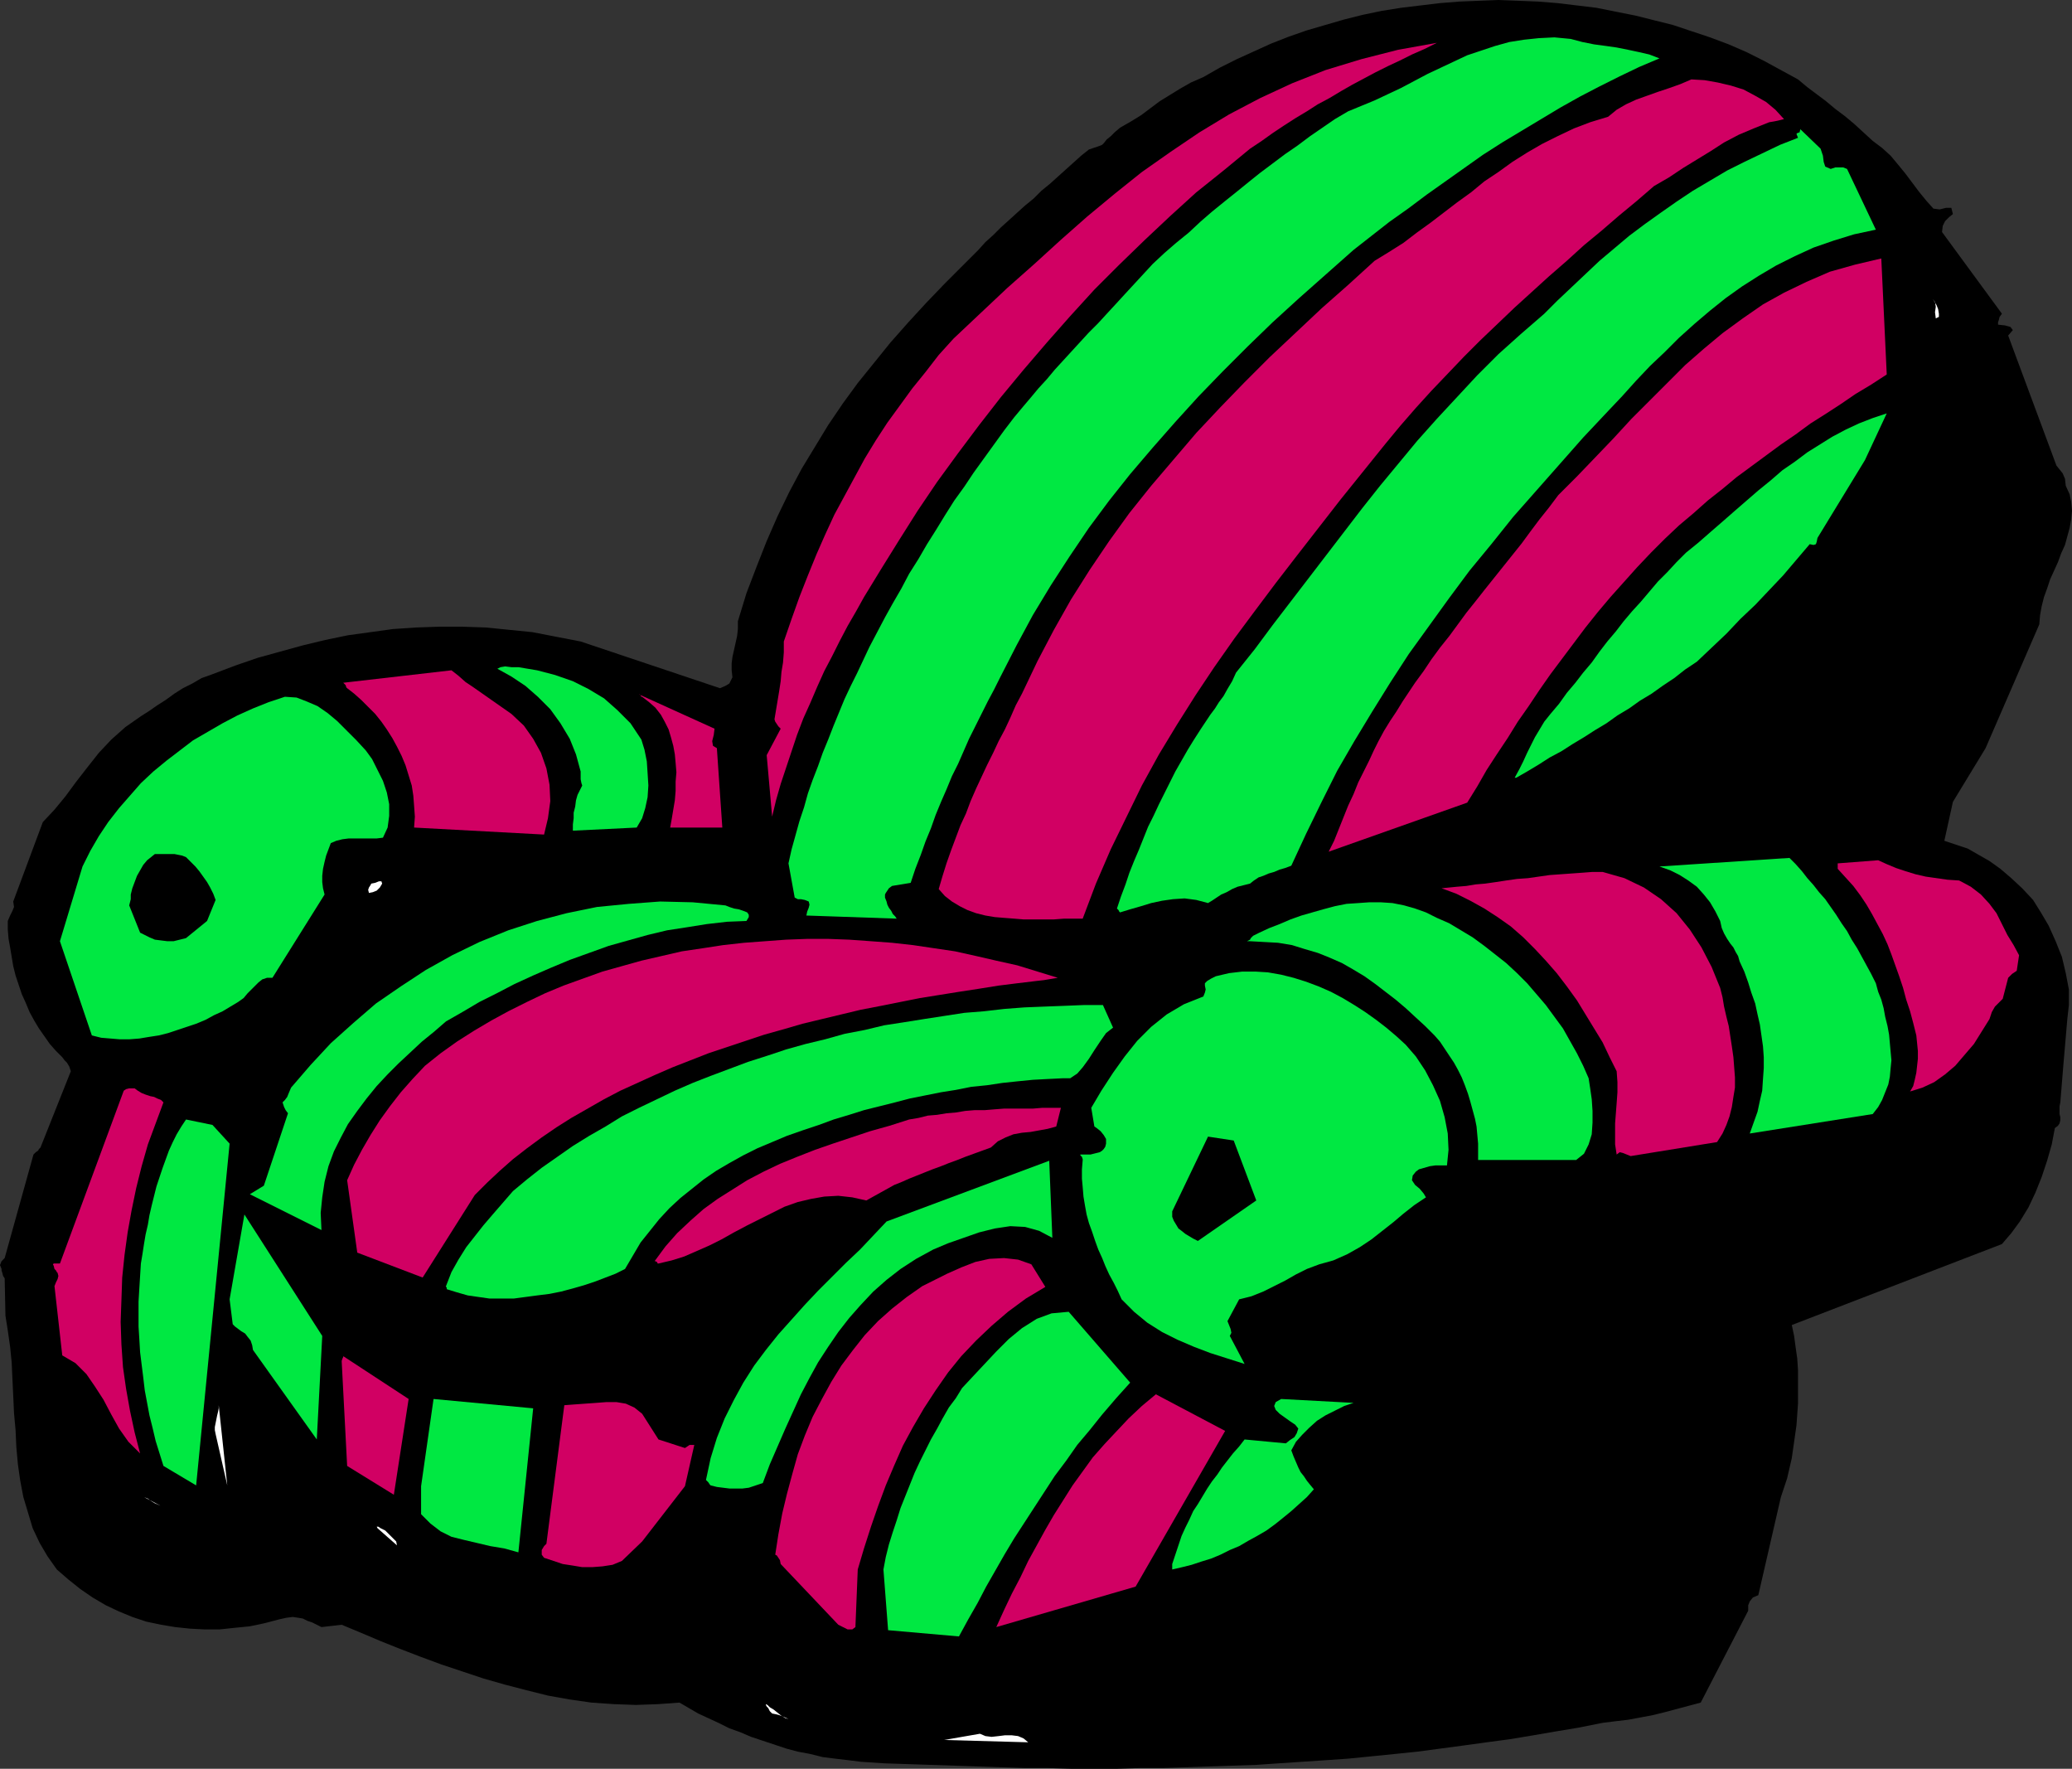 <?xml version="1.0" encoding="UTF-8" standalone="no"?>
<svg
   xmlns:dc="http://purl.org/dc/elements/1.1/"
   xmlns:cc="http://creativecommons.org/ns#"
   xmlns:rdf="http://www.w3.org/1999/02/22-rdf-syntax-ns#"
   xmlns:svg="http://www.w3.org/2000/svg"
   xmlns="http://www.w3.org/2000/svg"
   xmlns:sodipodi="http://sodipodi.sourceforge.net/DTD/sodipodi-0.dtd"
   xmlns:inkscape="http://www.inkscape.org/namespaces/inkscape"
   version="1.0"
   width="67.615mm"
   height="57.709mm"
   id="svg87"
   sodipodi:docname="AD002035.WMF">
  <rect width="100%" height="100%" fill="#333333" stroke="none"/>
  <sodipodi:namedview
     pagecolor="#ffffff"
     bordercolor="#666666"
     borderopacity="1"
     objecttolerance="10"
     gridtolerance="10"
     guidetolerance="10"
     inkscape:pageopacity="0"
     inkscape:pageshadow="2"
     inkscape:window-width="640"
     inkscape:window-height="480"
     id="namedview89" />
  <defs
     id="defs3">
    <pattern
       id="WMFhbasepattern"
       patternUnits="userSpaceOnUse"
       width="6"
       height="6"
       x="0"
       y="0" />
  </defs>
  <path
     style="fill:#000000;fill-rule:evenodd;fill-opacity:1;stroke:none;"
     d="  M 0.192,156.48   L 0.192,156.672   L 0.288,156.96   L 0.384,157.344   L 0.576,157.632   L 0.672,162.24   L 0.96,164.064   L 1.248,166.08   L 1.44,168   L 1.536,170.112   L 1.632,172.128   L 1.728,174.24   L 1.92,176.352   L 2.016,178.464   L 2.208,180.576   L 2.496,182.592   L 2.88,184.608   L 3.456,186.528   L 4.032,188.448   L 4.896,190.272   L 5.856,191.904   L 7.008,193.536   L 8.448,194.784   L 9.888,195.936   L 11.424,196.992   L 13.056,197.952   L 14.688,198.72   L 16.32,199.392   L 18.048,199.968   L 19.872,200.352   L 21.6,200.64   L 23.424,200.832   L 25.248,200.928   L 27.072,200.928   L 28.896,200.736   L 30.816,200.544   L 32.64,200.16   L 34.464,199.68   L 35.328,199.488   L 36.096,199.392   L 36.768,199.488   L 37.344,199.584   L 37.92,199.872   L 38.496,200.064   L 39.072,200.352   L 39.648,200.64   L 42.144,200.352   L 44.448,201.312   L 46.944,202.368   L 49.344,203.328   L 51.84,204.288   L 54.432,205.248   L 57.024,206.112   L 59.616,206.976   L 62.304,207.744   L 64.896,208.416   L 67.584,209.088   L 70.272,209.568   L 72.96,209.952   L 75.744,210.144   L 78.432,210.24   L 81.12,210.144   L 83.808,209.952   L 84.96,210.624   L 86.112,211.296   L 87.36,211.872   L 88.608,212.448   L 89.952,213.12   L 91.296,213.6   L 92.64,214.176   L 94.08,214.656   L 95.52,215.136   L 96.96,215.616   L 98.4,216   L 99.936,216.288   L 101.472,216.672   L 103.008,216.864   L 104.64,217.056   L 106.176,217.248   L 109.056,217.44   L 111.936,217.536   L 114.816,217.632   L 117.696,217.728   L 120.576,217.824   L 123.456,217.92   L 126.336,218.016   L 129.216,218.016   L 132.096,218.112   L 134.976,218.112   L 137.76,218.112   L 140.64,218.016   L 143.52,218.016   L 146.4,217.92   L 149.184,217.824   L 152.064,217.728   L 154.944,217.632   L 157.728,217.44   L 160.608,217.248   L 163.488,217.056   L 166.272,216.864   L 169.152,216.576   L 172.032,216.288   L 174.816,216   L 177.696,215.616   L 180.576,215.232   L 183.36,214.848   L 186.24,214.464   L 189.12,213.984   L 191.904,213.504   L 194.784,213.024   L 197.664,212.448   L 199.2,212.256   L 200.832,212.064   L 202.368,211.776   L 203.904,211.488   L 205.44,211.104   L 206.88,210.72   L 208.32,210.336   L 209.76,209.952   L 215.616,198.624   L 215.616,197.952   L 215.808,197.472   L 216.192,196.992   L 216.864,196.704   L 219.648,184.608   L 220.032,183.456   L 220.416,182.304   L 220.704,181.056   L 220.992,179.808   L 221.184,178.464   L 221.376,177.12   L 221.568,175.776   L 221.664,174.432   L 221.76,173.088   L 221.76,171.744   L 221.76,170.304   L 221.76,168.96   L 221.664,167.52   L 221.472,166.176   L 221.28,164.736   L 220.992,163.392   L 246.912,153.408   L 248.064,152.064   L 249.12,150.624   L 250.176,148.896   L 251.04,147.072   L 251.808,145.152   L 252.48,143.136   L 253.056,141.12   L 253.44,139.104   L 253.824,138.816   L 254.016,138.528   L 254.112,138.144   L 254.112,137.76   L 254.016,137.376   L 254.016,136.896   L 254.016,136.416   L 254.112,135.936   L 254.496,131.232   L 254.976,125.664   L 255.168,123.936   L 255.168,122.016   L 254.784,120   L 254.304,117.984   L 253.536,116.064   L 252.672,114.144   L 251.712,112.512   L 250.752,110.976   L 249.408,109.536   L 248.064,108.288   L 246.72,107.136   L 245.376,106.176   L 244.032,105.408   L 242.688,104.64   L 241.248,104.16   L 239.808,103.68   L 240.864,98.88   L 244.896,92.256   L 251.52,76.992   L 251.616,75.84   L 251.808,74.784   L 252.096,73.632   L 252.48,72.576   L 252.864,71.424   L 253.344,70.368   L 253.824,69.312   L 254.208,68.256   L 254.688,67.2   L 254.976,66.144   L 255.264,65.088   L 255.456,64.032   L 255.552,62.976   L 255.456,61.92   L 255.264,60.96   L 254.784,59.904   L 254.688,59.04   L 254.4,58.368   L 254.016,57.888   L 253.632,57.408   L 247.68,41.376   L 248.256,40.704   L 247.968,40.32   L 247.296,40.128   L 246.432,40.032   L 246.432,39.744   L 246.528,39.456   L 246.624,39.072   L 246.912,38.688   L 239.52,28.608   L 239.616,27.84   L 239.904,27.264   L 240.384,26.784   L 240.864,26.4   L 240.672,25.632   L 240,25.632   L 239.232,25.824   L 238.464,25.728   L 237.6,24.768   L 236.736,23.712   L 235.872,22.56   L 235.008,21.408   L 234.144,20.352   L 233.184,19.2   L 232.128,18.24   L 230.976,17.376   L 229.824,16.32   L 228.672,15.264   L 227.52,14.304   L 226.368,13.44   L 225.216,12.48   L 224.064,11.616   L 222.912,10.752   L 221.76,9.792   L 219.648,8.64   L 217.536,7.488   L 215.424,6.432   L 213.216,5.472   L 210.912,4.608   L 208.608,3.84   L 206.304,3.072   L 204,2.496   L 201.696,1.92   L 199.296,1.44   L 196.896,0.96   L 194.496,0.672   L 192.096,0.384   L 189.696,0.192   L 187.296,0.096   L 184.8,0   L 182.4,0.096   L 180,0.192   L 177.6,0.384   L 175.2,0.672   L 172.8,0.96   L 170.4,1.344   L 168.096,1.824   L 165.792,2.4   L 163.488,3.072   L 161.184,3.744   L 158.976,4.512   L 156.768,5.376   L 154.656,6.336   L 152.544,7.296   L 150.432,8.352   L 148.416,9.504   L 146.88,10.176   L 145.536,10.944   L 144.288,11.712   L 143.04,12.48   L 141.888,13.344   L 140.736,14.208   L 139.488,14.976   L 138.144,15.744   L 137.472,16.32   L 136.992,16.8   L 136.512,17.184   L 136.128,17.664   L 135.936,17.856   L 135.456,18.048   L 134.88,18.24   L 134.304,18.432   L 133.344,19.2   L 132.384,20.064   L 131.424,20.928   L 130.464,21.792   L 129.504,22.656   L 128.448,23.52   L 127.488,24.48   L 126.432,25.344   L 125.472,26.208   L 124.416,27.168   L 123.456,28.032   L 122.496,28.992   L 121.536,29.856   L 120.672,30.816   L 119.808,31.68   L 118.944,32.544   L 116.544,34.944   L 114.24,37.344   L 112.032,39.744   L 109.824,42.24   L 107.808,44.736   L 105.792,47.232   L 103.968,49.728   L 102.144,52.416   L 100.512,55.104   L 98.88,57.792   L 97.344,60.672   L 95.904,63.648   L 94.56,66.72   L 93.312,69.888   L 92.064,73.152   L 91.008,76.608   L 91.008,77.568   L 90.912,78.432   L 90.72,79.296   L 90.528,80.16   L 90.336,81.024   L 90.24,81.792   L 90.24,82.656   L 90.336,83.52   L 90.144,83.904   L 89.952,84.288   L 89.472,84.576   L 88.8,84.864   L 71.616,79.104   L 68.64,78.528   L 65.664,77.952   L 62.784,77.664   L 59.904,77.376   L 57.024,77.28   L 54.144,77.28   L 51.36,77.376   L 48.48,77.568   L 45.696,77.952   L 42.912,78.336   L 40.128,78.912   L 37.344,79.584   L 34.56,80.352   L 31.776,81.12   L 28.992,82.08   L 26.208,83.136   L 24.864,83.616   L 23.712,84.288   L 22.56,84.864   L 21.504,85.536   L 20.448,86.304   L 19.392,86.976   L 18.432,87.648   L 17.376,88.32   L 15.456,89.664   L 13.728,91.2   L 12.192,92.832   L 10.752,94.656   L 9.408,96.384   L 8.064,98.208   L 6.72,99.84   L 5.28,101.376   L 1.632,111.168   L 1.728,111.84   L 1.536,112.32   L 1.248,112.896   L 0.96,113.568   L 0.96,114.624   L 1.056,115.776   L 1.248,116.832   L 1.44,117.984   L 1.632,119.136   L 1.92,120.288   L 2.304,121.44   L 2.688,122.592   L 3.168,123.648   L 3.648,124.8   L 4.224,125.856   L 4.8,126.816   L 5.472,127.776   L 6.144,128.736   L 6.912,129.6   L 7.68,130.368   L 7.968,130.752   L 8.256,131.04   L 8.544,131.52   L 8.736,132.096   L 4.992,141.504   L 4.8,141.696   L 4.704,141.888   L 4.416,142.08   L 4.128,142.368   L 0.576,155.136   L 0.48,155.232   L 0.192,155.52   L 0,156   L 0.192,156.48  z "
     id="path5" />
  <path
     style="fill:#d10063;fill-rule:evenodd;fill-opacity:1;stroke:none;"
     d="  M 6.72,156.48   L 6.816,156.576   L 6.912,156.672   L 7.008,156.864   L 7.104,156.96   L 7.2,157.344   L 7.104,157.728   L 6.912,158.112   L 6.72,158.592   L 7.68,167.136   L 9.312,168.096   L 10.656,169.44   L 11.712,170.976   L 12.768,172.608   L 13.728,174.432   L 14.688,176.16   L 15.84,177.792   L 17.28,179.232   L 16.608,176.64   L 16.032,173.952   L 15.552,171.264   L 15.168,168.576   L 14.976,165.792   L 14.88,163.008   L 14.976,160.32   L 15.072,157.536   L 15.36,154.752   L 15.744,151.968   L 16.224,149.28   L 16.8,146.496   L 17.472,143.808   L 18.24,141.12   L 19.2,138.528   L 20.16,135.936   L 19.872,135.648   L 19.392,135.456   L 19.008,135.264   L 18.528,135.168   L 17.952,134.976   L 17.472,134.784   L 16.992,134.496   L 16.608,134.208   L 16.32,134.208   L 15.936,134.208   L 15.552,134.304   L 15.264,134.496   L 7.392,155.808   L 6.624,155.808   L 6.528,155.904   L 6.624,156.096   L 6.72,156.48  z "
     id="path7" />
  <path
     style="fill:#00e842;fill-rule:evenodd;fill-opacity:1;stroke:none;"
     d="  M 7.392,116.064   L 11.328,127.68   L 12.48,127.968   L 13.632,128.064   L 14.784,128.16   L 15.936,128.16   L 17.184,128.064   L 18.336,127.872   L 19.584,127.68   L 20.736,127.392   L 21.888,127.008   L 23.04,126.624   L 24.192,126.24   L 25.344,125.76   L 26.4,125.184   L 27.456,124.704   L 28.416,124.128   L 29.376,123.552   L 30.048,123.072   L 30.528,122.496   L 31.008,122.016   L 31.488,121.536   L 31.872,121.152   L 32.352,120.768   L 32.928,120.576   L 33.6,120.576   L 40.032,110.304   L 39.84,109.536   L 39.744,108.768   L 39.744,108   L 39.84,107.136   L 40.032,106.272   L 40.224,105.504   L 40.512,104.736   L 40.8,103.968   L 41.472,103.68   L 42.24,103.488   L 43.008,103.392   L 43.872,103.392   L 44.736,103.392   L 45.6,103.392   L 46.464,103.392   L 47.232,103.296   L 47.808,102.048   L 48,100.608   L 48,99.168   L 47.712,97.728   L 47.232,96.288   L 46.56,94.944   L 45.888,93.6   L 45.12,92.544   L 43.968,91.296   L 42.72,90.048   L 41.568,88.896   L 40.416,87.936   L 39.168,87.072   L 37.824,86.496   L 36.576,86.016   L 35.136,85.92   L 33.12,86.592   L 31.2,87.36   L 29.28,88.224   L 27.456,89.184   L 25.632,90.24   L 23.808,91.296   L 22.176,92.544   L 20.544,93.792   L 18.912,95.136   L 17.376,96.576   L 16.032,98.112   L 14.688,99.648   L 13.344,101.376   L 12.192,103.104   L 11.136,104.928   L 10.176,106.848   L 7.392,116.064  z "
     id="path9" />
  <path
     style="fill:#000000;fill-rule:evenodd;fill-opacity:1;stroke:none;"
     d="  M 16.128,110.304   L 16.128,110.592   L 16.128,110.88   L 16.032,111.264   L 15.936,111.648   L 17.28,115.008   L 17.856,115.296   L 18.432,115.584   L 19.104,115.872   L 19.872,115.968   L 20.64,116.064   L 21.408,116.064   L 22.176,115.872   L 22.944,115.68   L 25.536,113.568   L 26.592,110.976   L 26.304,110.208   L 25.92,109.44   L 25.536,108.768   L 25.056,108.096   L 24.576,107.424   L 24.096,106.848   L 23.52,106.272   L 22.944,105.696   L 22.464,105.504   L 21.984,105.408   L 21.504,105.312   L 21.024,105.312   L 20.64,105.312   L 20.16,105.312   L 19.584,105.312   L 19.104,105.312   L 18.624,105.696   L 18.144,106.08   L 17.664,106.656   L 17.28,107.328   L 16.896,108   L 16.608,108.768   L 16.32,109.536   L 16.128,110.304  z "
     id="path11" />
  <path
     style="fill:#00e842;fill-rule:evenodd;fill-opacity:1;stroke:none;"
     d="  M 17.376,155.808   L 17.28,157.344   L 17.184,158.88   L 17.088,160.512   L 17.088,162.048   L 17.088,163.584   L 17.184,165.12   L 17.28,166.752   L 17.472,168.288   L 17.664,169.824   L 17.856,171.456   L 18.144,172.992   L 18.432,174.528   L 18.816,176.064   L 19.2,177.696   L 19.68,179.232   L 20.16,180.768   L 24.192,183.168   L 28.32,141.024   L 26.208,138.72   L 22.944,138.048   L 22.368,138.912   L 21.792,139.872   L 21.312,140.832   L 20.832,141.888   L 20.448,142.944   L 20.064,144   L 19.68,145.152   L 19.296,146.304   L 19.008,147.456   L 18.72,148.608   L 18.432,149.856   L 18.24,151.008   L 17.952,152.256   L 17.76,153.408   L 17.568,154.656   L 17.376,155.808  z "
     id="path13" />
  <path
     style="fill:#ffffff;fill-rule:evenodd;fill-opacity:1;stroke:none;"
     d="  M 17.76,184.608   L 18.24,184.8   L 18.624,185.088   L 19.104,185.376   L 19.776,185.664   L 17.76,184.608  z "
     id="path15" />
  <path
     style="fill:#ffffff;fill-rule:evenodd;fill-opacity:1;stroke:none;"
     d="  M 26.592,176.832   L 28.032,183.168   L 26.976,173.28   L 26.976,173.664   L 26.88,174.144   L 26.784,174.528   L 26.688,175.008   L 26.592,175.488   L 26.496,175.968   L 26.496,176.352   L 26.592,176.832  z "
     id="path17" />
  <path
     style="fill:#00e842;fill-rule:evenodd;fill-opacity:1;stroke:none;"
     d="  M 28.32,160.224   L 28.704,163.296   L 28.992,163.584   L 29.376,163.872   L 29.76,164.16   L 30.24,164.448   L 30.528,164.832   L 30.912,165.312   L 31.104,165.888   L 31.2,166.464   L 39.072,177.504   L 39.744,164.736   L 30.144,149.76   L 28.32,160.224  z "
     id="path19" />
  <path
     style="fill:#00e842;fill-rule:evenodd;fill-opacity:1;stroke:none;"
     d="  M 30.816,147.264   L 39.648,151.68   L 39.552,149.568   L 39.744,147.648   L 40.032,145.728   L 40.512,143.808   L 41.184,141.984   L 42.048,140.256   L 42.912,138.624   L 44.064,136.992   L 45.216,135.456   L 46.464,133.92   L 47.808,132.48   L 49.152,131.136   L 50.592,129.792   L 52.032,128.448   L 53.568,127.2   L 55.008,125.952   L 57.024,124.8   L 59.136,123.552   L 61.248,122.496   L 63.456,121.344   L 65.76,120.288   L 67.968,119.328   L 70.272,118.368   L 72.672,117.504   L 75.072,116.64   L 77.472,115.968   L 79.872,115.296   L 82.272,114.72   L 84.768,114.336   L 87.168,113.952   L 89.664,113.664   L 92.064,113.568   L 92.352,113.088   L 92.352,112.8   L 92.16,112.512   L 91.68,112.32   L 91.104,112.128   L 90.528,112.032   L 89.952,111.84   L 89.472,111.648   L 85.44,111.264   L 81.408,111.168   L 77.568,111.456   L 73.632,111.84   L 69.888,112.608   L 66.24,113.568   L 62.688,114.72   L 59.136,116.16   L 55.776,117.792   L 52.512,119.616   L 49.44,121.632   L 46.368,123.744   L 43.584,126.144   L 40.8,128.64   L 38.304,131.328   L 35.904,134.112   L 35.616,134.784   L 35.424,135.264   L 35.136,135.648   L 34.848,135.936   L 34.944,136.224   L 35.04,136.512   L 35.232,136.896   L 35.52,137.28   L 32.544,146.208   L 30.816,147.264  z "
     id="path21" />
  <path
     style="fill:#d10063;fill-rule:evenodd;fill-opacity:1;stroke:none;"
     d="  M 42.816,84.864   L 43.68,85.536   L 44.544,86.304   L 45.408,87.168   L 46.272,88.032   L 47.04,88.992   L 47.712,89.952   L 48.384,91.008   L 48.96,92.064   L 49.536,93.216   L 50.016,94.368   L 50.4,95.616   L 50.784,96.864   L 50.976,98.112   L 51.072,99.36   L 51.168,100.704   L 51.072,102.048   L 67.104,102.912   L 67.584,100.896   L 67.872,98.784   L 67.776,96.768   L 67.392,94.752   L 66.72,92.832   L 65.76,91.104   L 64.608,89.472   L 63.072,88.032   L 62.112,87.36   L 61.152,86.688   L 60.192,86.016   L 59.232,85.344   L 58.272,84.672   L 57.408,84.096   L 56.544,83.328   L 55.68,82.656   L 42.336,84.192   L 42.432,84.288   L 42.624,84.48   L 42.72,84.768   L 42.816,84.864  z "
     id="path23" />
  <path
     style="fill:#d10063;fill-rule:evenodd;fill-opacity:1;stroke:none;"
     d="  M 42.144,167.904   L 42.816,180.768   L 48.576,184.32   L 50.4,172.512   L 42.336,167.232   L 42.336,167.328   L 42.24,167.52   L 42.144,167.808   L 42.144,167.904  z "
     id="path25" />
  <path
     style="fill:#d10063;fill-rule:evenodd;fill-opacity:1;stroke:none;"
     d="  M 42.816,145.536   L 44.064,154.464   L 52.128,157.536   L 58.56,147.36   L 60.096,145.824   L 61.632,144.384   L 63.264,142.944   L 64.992,141.6   L 66.816,140.256   L 68.64,139.008   L 70.464,137.856   L 72.48,136.704   L 74.496,135.552   L 76.512,134.496   L 78.624,133.536   L 80.736,132.576   L 82.944,131.616   L 85.152,130.752   L 87.36,129.888   L 89.664,129.12   L 91.968,128.352   L 94.272,127.584   L 96.672,126.912   L 98.976,126.24   L 101.376,125.664   L 103.776,125.088   L 106.176,124.512   L 108.672,124.032   L 111.072,123.552   L 113.472,123.072   L 115.872,122.688   L 118.272,122.304   L 120.768,121.92   L 123.168,121.536   L 125.472,121.248   L 127.872,120.96   L 128.736,120.864   L 129.312,120.768   L 129.888,120.672   L 130.464,120.576   L 127.968,119.808   L 125.472,119.04   L 122.88,118.464   L 120.384,117.888   L 117.792,117.312   L 115.2,116.928   L 112.608,116.544   L 110.016,116.256   L 107.424,116.064   L 104.736,115.872   L 102.144,115.776   L 99.552,115.776   L 96.96,115.872   L 94.368,116.064   L 91.776,116.256   L 89.184,116.544   L 86.688,116.928   L 84.096,117.312   L 81.6,117.888   L 79.104,118.464   L 76.704,119.136   L 74.304,119.808   L 71.904,120.672   L 69.504,121.536   L 67.2,122.496   L 64.992,123.552   L 62.688,124.704   L 60.576,125.856   L 58.464,127.104   L 56.352,128.448   L 54.336,129.888   L 52.416,131.424   L 50.88,133.056   L 49.44,134.688   L 48.096,136.416   L 46.848,138.144   L 45.696,139.968   L 44.64,141.792   L 43.68,143.616   L 42.816,145.536  z "
     id="path27" />
  <path
     style="fill:#ffffff;fill-rule:evenodd;fill-opacity:1;stroke:none;"
     d="  M 45.504,110.112   L 45.984,110.016   L 46.464,109.824   L 46.848,109.44   L 47.136,108.96   L 47.04,108.672   L 46.752,108.672   L 46.272,108.864   L 45.792,108.96   L 45.696,109.152   L 45.504,109.44   L 45.408,109.728   L 45.504,110.112  z "
     id="path29" />
  <path
     style="fill:#ffffff;fill-rule:evenodd;fill-opacity:1;stroke:none;"
     d="  M 46.56,188.448   L 48.96,190.56   L 48.864,190.08   L 48.48,189.696   L 48,189.216   L 47.52,188.736   L 46.944,188.448   L 46.656,188.256   L 46.464,188.256   L 46.56,188.448  z "
     id="path31" />
  <path
     style="fill:#00e842;fill-rule:evenodd;fill-opacity:1;stroke:none;"
     d="  M 51.936,183.264   L 51.936,186.72   L 53.088,187.872   L 54.336,188.832   L 55.68,189.504   L 57.216,189.888   L 58.848,190.272   L 60.48,190.656   L 62.208,190.944   L 63.936,191.424   L 65.76,173.664   L 53.472,172.512   L 51.936,183.264  z "
     id="path33" />
  <path
     style="fill:#00e842;fill-rule:evenodd;fill-opacity:1;stroke:none;"
     d="  M 55.104,158.976   L 56.352,159.36   L 57.696,159.744   L 59.04,159.936   L 60.384,160.128   L 61.824,160.128   L 63.36,160.128   L 64.8,159.936   L 66.24,159.744   L 67.776,159.552   L 69.216,159.264   L 70.656,158.88   L 72,158.496   L 73.44,158.016   L 74.688,157.536   L 75.936,157.056   L 77.088,156.48   L 78.048,154.848   L 79.008,153.216   L 80.16,151.776   L 81.312,150.336   L 82.56,148.992   L 83.904,147.744   L 85.344,146.592   L 86.784,145.44   L 88.32,144.384   L 89.952,143.424   L 91.68,142.464   L 93.408,141.6   L 95.232,140.832   L 97.056,140.064   L 98.976,139.392   L 100.992,138.72   L 102.816,138.048   L 104.736,137.472   L 106.56,136.896   L 108.48,136.416   L 110.4,135.936   L 112.224,135.456   L 114.144,135.072   L 116.064,134.688   L 117.888,134.4   L 119.808,134.016   L 121.728,133.824   L 123.648,133.536   L 125.472,133.344   L 127.392,133.152   L 129.216,133.056   L 131.136,132.96   L 132,132.96   L 132.864,132.384   L 133.536,131.616   L 134.304,130.56   L 134.976,129.504   L 135.744,128.352   L 136.416,127.392   L 137.28,126.72   L 136.032,123.936   L 133.632,123.936   L 131.232,124.032   L 128.736,124.128   L 126.336,124.224   L 123.84,124.416   L 121.344,124.704   L 118.944,124.896   L 116.448,125.28   L 113.952,125.664   L 111.552,126.048   L 109.056,126.432   L 106.656,127.008   L 104.16,127.488   L 101.76,128.16   L 99.36,128.736   L 96.96,129.408   L 94.656,130.176   L 92.256,130.944   L 89.952,131.808   L 87.648,132.672   L 85.44,133.536   L 83.232,134.496   L 81.024,135.552   L 78.816,136.608   L 76.704,137.664   L 74.688,138.912   L 72.672,140.064   L 70.656,141.312   L 68.736,142.656   L 66.816,144   L 64.992,145.44   L 63.264,146.88   L 62.016,148.32   L 60.768,149.76   L 59.616,151.104   L 58.56,152.448   L 57.504,153.792   L 56.544,155.328   L 55.68,156.864   L 55.008,158.592   L 55.008,158.688   L 55.104,158.784   L 55.104,158.88   L 55.104,158.976  z "
     id="path35" />
  <path
     style="fill:#00e842;fill-rule:evenodd;fill-opacity:1;stroke:none;"
     d="  M 61.344,82.464   L 63.072,83.424   L 64.8,84.576   L 66.336,85.92   L 67.872,87.456   L 69.12,89.184   L 70.272,91.104   L 71.04,93.024   L 71.616,95.136   L 71.616,95.712   L 71.616,96.096   L 71.712,96.576   L 71.808,96.864   L 71.52,97.44   L 71.232,98.016   L 71.04,98.688   L 70.944,99.456   L 70.752,100.224   L 70.752,100.896   L 70.656,101.664   L 70.656,102.432   L 78.528,102.048   L 79.2,100.896   L 79.584,99.648   L 79.872,98.304   L 79.968,96.864   L 79.872,95.328   L 79.776,93.888   L 79.488,92.448   L 79.104,91.2   L 77.76,89.184   L 76.128,87.552   L 74.496,86.112   L 72.576,84.96   L 70.656,84   L 68.448,83.232   L 66.24,82.656   L 63.936,82.272   L 63.072,82.272   L 62.304,82.176   L 61.728,82.272   L 61.344,82.464  z "
     id="path37" />
  <path
     style="fill:#d10063;fill-rule:evenodd;fill-opacity:1;stroke:none;"
     d="  M 67.104,192.096   L 68.256,192.48   L 69.408,192.864   L 70.656,193.056   L 71.808,193.248   L 73.056,193.248   L 74.304,193.152   L 75.552,192.96   L 76.704,192.48   L 79.2,190.08   L 84.48,183.264   L 85.632,178.176   L 85.344,178.176   L 85.056,178.176   L 84.768,178.368   L 84.48,178.56   L 81.216,177.504   L 79.2,174.336   L 78.24,173.568   L 77.184,173.088   L 76.032,172.896   L 74.784,172.896   L 73.536,172.992   L 72.192,173.088   L 70.848,173.184   L 69.6,173.28   L 67.392,190.368   L 67.104,190.656   L 66.816,191.136   L 66.816,191.712   L 67.104,192.096  z "
     id="path39" />
  <path
     style="fill:#d10063;fill-rule:evenodd;fill-opacity:1;stroke:none;"
     d="  M 79.2,85.92   L 80.064,86.592   L 80.832,87.264   L 81.504,88.128   L 81.984,88.992   L 82.464,89.952   L 82.752,90.912   L 83.04,91.968   L 83.232,93.024   L 83.328,94.08   L 83.424,95.232   L 83.328,96.384   L 83.328,97.536   L 83.232,98.688   L 83.04,99.84   L 82.848,100.992   L 82.656,102.048   L 89.088,102.048   L 88.416,92.256   L 87.936,91.968   L 87.84,91.392   L 88.032,90.624   L 88.128,89.856   L 78.816,85.632   L 78.912,85.632   L 79.008,85.728   L 79.104,85.92   L 79.2,85.92  z "
     id="path41" />
  <path
     style="fill:#d10063;fill-rule:evenodd;fill-opacity:1;stroke:none;"
     d="  M 81.216,155.808   L 82.848,155.424   L 84.384,154.944   L 85.92,154.272   L 87.456,153.6   L 88.992,152.832   L 90.528,151.968   L 92.16,151.104   L 93.696,150.336   L 95.232,149.568   L 96.768,148.8   L 98.4,148.224   L 100.032,147.84   L 101.664,147.552   L 103.392,147.456   L 105.12,147.648   L 106.848,148.032   L 107.712,147.552   L 108.576,147.072   L 109.44,146.592   L 110.304,146.112   L 111.264,145.728   L 112.128,145.344   L 113.088,144.96   L 114.048,144.576   L 115.008,144.192   L 116.064,143.808   L 117.024,143.424   L 118.08,143.04   L 119.04,142.656   L 120.096,142.272   L 121.152,141.888   L 122.208,141.504   L 123.072,140.736   L 124.032,140.256   L 124.992,139.872   L 126.048,139.68   L 127.104,139.584   L 128.16,139.392   L 129.216,139.2   L 130.272,138.912   L 130.848,136.608   L 129.696,136.608   L 128.544,136.608   L 127.392,136.704   L 126.144,136.704   L 124.992,136.704   L 123.84,136.704   L 122.592,136.8   L 121.44,136.896   L 120.192,136.896   L 119.04,136.992   L 117.888,137.184   L 116.736,137.28   L 115.584,137.472   L 114.432,137.568   L 113.28,137.856   L 112.128,138.048   L 109.728,138.816   L 107.328,139.488   L 105.024,140.256   L 102.72,141.024   L 100.512,141.792   L 98.304,142.656   L 96.192,143.52   L 94.176,144.48   L 92.16,145.536   L 90.336,146.688   L 88.512,147.84   L 86.784,149.088   L 85.152,150.528   L 83.52,152.064   L 82.08,153.696   L 80.736,155.52   L 80.832,155.52   L 81.024,155.616   L 81.12,155.808   L 81.216,155.808  z "
     id="path43" />
  <path
     style="fill:#00e842;fill-rule:evenodd;fill-opacity:1;stroke:none;"
     d="  M 87.648,183.168   L 88.416,183.36   L 89.184,183.456   L 89.952,183.552   L 90.72,183.552   L 91.584,183.552   L 92.352,183.456   L 93.216,183.168   L 94.08,182.88   L 94.944,180.576   L 95.904,178.368   L 96.864,176.16   L 97.824,174.048   L 98.784,171.936   L 99.84,169.92   L 100.896,168   L 102.144,166.08   L 103.392,164.256   L 104.736,162.528   L 106.176,160.896   L 107.712,159.264   L 109.344,157.824   L 111.072,156.48   L 112.992,155.232   L 115.104,154.08   L 116.928,153.312   L 118.848,152.64   L 120.768,151.968   L 122.688,151.488   L 124.608,151.2   L 126.432,151.296   L 128.16,151.776   L 129.792,152.64   L 129.408,143.136   L 109.344,150.624   L 107.712,152.352   L 106.08,154.08   L 104.352,155.712   L 102.624,157.44   L 100.896,159.168   L 99.264,160.896   L 97.632,162.72   L 96,164.544   L 94.464,166.464   L 93.024,168.384   L 91.68,170.496   L 90.528,172.608   L 89.376,174.912   L 88.416,177.312   L 87.648,179.808   L 87.072,182.496   L 87.168,182.592   L 87.36,182.784   L 87.552,183.072   L 87.648,183.168  z "
     id="path45" />
  <path
     style="fill:#ffffff;fill-rule:evenodd;fill-opacity:1;stroke:none;"
     d="  M 94.464,210.24   L 94.56,210.432   L 94.752,210.624   L 94.944,211.008   L 95.232,211.296   L 95.712,211.392   L 96.096,211.488   L 96.576,211.68   L 97.248,211.968   L 96.864,211.872   L 96.384,211.584   L 95.904,211.2   L 95.424,210.816   L 94.944,210.528   L 94.656,210.24   L 94.464,210.144   L 94.464,210.24  z "
     id="path47" />
  <path
     style="fill:#d10063;fill-rule:evenodd;fill-opacity:1;stroke:none;"
     d="  M 94.56,93.12   L 95.232,100.704   L 95.712,98.688   L 96.288,96.672   L 96.96,94.656   L 97.632,92.64   L 98.304,90.624   L 99.072,88.608   L 99.936,86.688   L 100.8,84.672   L 101.664,82.752   L 102.624,80.928   L 103.584,79.008   L 104.544,77.184   L 105.6,75.36   L 106.56,73.632   L 107.616,71.904   L 108.672,70.176   L 110.88,66.624   L 113.184,62.976   L 115.584,59.424   L 118.176,55.872   L 120.768,52.416   L 123.456,48.96   L 126.24,45.6   L 129.12,42.24   L 132,38.976   L 134.976,35.712   L 138.048,32.64   L 141.216,29.568   L 144.384,26.592   L 147.552,23.712   L 150.912,21.024   L 154.176,18.336   L 155.616,17.376   L 156.96,16.416   L 158.4,15.456   L 159.744,14.592   L 161.184,13.728   L 162.528,12.864   L 163.968,12.096   L 165.408,11.232   L 166.752,10.464   L 168.192,9.696   L 169.632,8.928   L 171.168,8.16   L 172.608,7.488   L 174.144,6.72   L 175.68,6.048   L 177.216,5.28   L 172.416,6.144   L 167.904,7.296   L 163.488,8.64   L 159.36,10.272   L 155.424,12.096   L 151.584,14.112   L 147.936,16.32   L 144.384,18.72   L 140.832,21.216   L 137.472,23.904   L 134.112,26.688   L 130.848,29.568   L 127.584,32.544   L 124.224,35.52   L 120.96,38.592   L 117.6,41.76   L 115.776,43.776   L 114.144,45.888   L 112.512,47.904   L 110.976,50.016   L 109.44,52.128   L 108,54.336   L 106.656,56.544   L 105.408,58.848   L 104.16,61.152   L 102.912,63.456   L 101.76,65.952   L 100.704,68.352   L 99.648,70.944   L 98.592,73.632   L 97.632,76.32   L 96.672,79.104   L 96.672,80.448   L 96.576,81.696   L 96.384,82.848   L 96.288,84   L 96.096,85.248   L 95.904,86.4   L 95.712,87.552   L 95.52,88.704   L 95.616,88.992   L 95.808,89.28   L 96,89.568   L 96.288,89.856   L 94.56,93.12  z "
     id="path49" />
  <path
     style="fill:#d10063;fill-rule:evenodd;fill-opacity:1;stroke:none;"
     d="  M 95.616,191.712   L 95.808,191.808   L 96,192.096   L 96.192,192.384   L 96.288,192.864   L 103.392,200.352   L 103.968,200.64   L 104.544,200.928   L 105.12,200.928   L 105.504,200.64   L 105.792,193.536   L 106.56,190.944   L 107.424,188.256   L 108.288,185.76   L 109.248,183.168   L 110.304,180.672   L 111.36,178.272   L 112.608,175.968   L 113.952,173.664   L 115.392,171.456   L 116.928,169.248   L 118.56,167.232   L 120.384,165.312   L 122.304,163.488   L 124.32,161.76   L 126.528,160.128   L 128.928,158.688   L 127.2,155.904   L 125.568,155.328   L 123.84,155.136   L 122.016,155.232   L 120.288,155.616   L 118.56,156.288   L 116.832,157.056   L 115.296,157.824   L 113.76,158.592   L 111.84,159.936   L 110.016,161.376   L 108.288,162.912   L 106.656,164.64   L 105.216,166.464   L 103.776,168.384   L 102.528,170.4   L 101.376,172.512   L 100.224,174.72   L 99.264,177.024   L 98.4,179.328   L 97.728,181.728   L 97.056,184.224   L 96.48,186.624   L 96,189.216   L 95.616,191.712  z "
     id="path51" />
  <path
     style="fill:#00e842;fill-rule:evenodd;fill-opacity:1;stroke:none;"
     d="  M 97.248,106.464   L 98.016,110.688   L 98.4,110.88   L 98.784,110.88   L 99.264,110.976   L 99.744,111.168   L 99.84,111.552   L 99.744,111.936   L 99.552,112.416   L 99.456,112.896   L 110.592,113.28   L 110.4,112.992   L 110.112,112.704   L 109.92,112.32   L 109.632,111.936   L 109.44,111.552   L 109.344,111.168   L 109.152,110.688   L 109.152,110.304   L 109.248,110.112   L 109.44,109.824   L 109.632,109.536   L 110.016,109.248   L 112.32,108.864   L 112.896,107.136   L 113.568,105.408   L 114.144,103.776   L 114.816,102.144   L 115.392,100.512   L 116.064,98.88   L 116.736,97.344   L 117.408,95.712   L 118.176,94.176   L 118.848,92.64   L 119.52,91.104   L 120.288,89.568   L 121.056,88.032   L 121.824,86.496   L 122.592,85.056   L 123.36,83.52   L 125.376,79.584   L 127.392,75.84   L 129.6,72.192   L 131.904,68.64   L 134.304,65.088   L 136.8,61.728   L 139.392,58.464   L 142.176,55.2   L 144.96,52.032   L 147.84,48.864   L 150.816,45.792   L 153.888,42.72   L 156.96,39.744   L 160.224,36.768   L 163.584,33.792   L 166.944,30.816   L 169.152,29.088   L 171.36,27.36   L 173.664,25.728   L 175.968,24   L 178.272,22.368   L 180.576,20.736   L 182.88,19.104   L 185.28,17.568   L 187.68,16.128   L 190.08,14.688   L 192.48,13.248   L 194.88,11.904   L 197.28,10.656   L 199.776,9.408   L 202.176,8.256   L 204.672,7.2   L 203.424,6.72   L 202.176,6.432   L 200.832,6.144   L 199.392,5.856   L 198.048,5.664   L 196.608,5.472   L 195.168,5.184   L 193.728,4.8   L 191.712,4.608   L 189.792,4.704   L 187.968,4.896   L 186.144,5.184   L 184.416,5.664   L 182.688,6.24   L 180.96,6.816   L 179.328,7.584   L 177.696,8.352   L 176.064,9.12   L 174.432,9.984   L 172.8,10.848   L 171.168,11.616   L 169.536,12.384   L 167.904,13.056   L 166.272,13.728   L 164.64,14.688   L 163.104,15.744   L 161.568,16.8   L 160.032,17.952   L 158.496,19.008   L 156.96,20.16   L 155.424,21.312   L 153.984,22.464   L 152.448,23.712   L 151.008,24.864   L 149.472,26.112   L 148.032,27.36   L 146.592,28.704   L 145.056,29.952   L 143.616,31.2   L 142.176,32.544   L 141.024,33.792   L 139.872,35.04   L 138.72,36.288   L 137.664,37.44   L 136.512,38.688   L 135.456,39.84   L 134.304,40.992   L 133.248,42.144   L 132.192,43.296   L 131.136,44.448   L 130.08,45.6   L 129.12,46.752   L 128.064,47.904   L 127.104,49.056   L 126.048,50.304   L 125.088,51.456   L 123.84,53.088   L 122.592,54.816   L 121.344,56.544   L 120.096,58.272   L 118.944,60   L 117.696,61.728   L 116.544,63.552   L 115.488,65.28   L 114.336,67.104   L 113.28,68.928   L 112.128,70.752   L 111.168,72.576   L 110.112,74.4   L 109.152,76.128   L 108.192,77.952   L 107.232,79.776   L 106.464,81.408   L 105.696,83.04   L 104.928,84.576   L 104.16,86.208   L 103.488,87.84   L 102.816,89.472   L 102.144,91.2   L 101.472,92.832   L 100.896,94.464   L 100.224,96.192   L 99.648,97.824   L 99.168,99.552   L 98.592,101.28   L 98.112,103.008   L 97.632,104.736   L 97.248,106.464  z "
     id="path53" />
  <path
     style="fill:#00e842;fill-rule:evenodd;fill-opacity:1;stroke:none;"
     d="  M 108.96,193.536   L 109.536,201.024   L 118.272,201.792   L 119.424,199.68   L 120.576,197.664   L 121.632,195.648   L 122.784,193.632   L 123.936,191.616   L 125.088,189.696   L 126.336,187.776   L 127.584,185.856   L 128.832,183.936   L 130.08,182.016   L 131.52,180.096   L 132.864,178.176   L 134.4,176.352   L 135.936,174.432   L 137.664,172.416   L 139.392,170.496   L 131.808,161.76   L 129.696,161.952   L 127.872,162.624   L 126.048,163.776   L 124.416,165.12   L 122.88,166.656   L 121.44,168.192   L 120,169.728   L 118.656,171.168   L 117.888,172.416   L 117.024,173.568   L 116.256,174.912   L 115.584,176.16   L 114.816,177.504   L 114.144,178.848   L 113.472,180.192   L 112.8,181.632   L 112.224,183.072   L 111.648,184.512   L 111.072,185.952   L 110.592,187.488   L 110.112,188.928   L 109.632,190.464   L 109.248,192   L 108.96,193.536  z "
     id="path55" />
  <path
     style="fill:#d10063;fill-rule:evenodd;fill-opacity:1;stroke:none;"
     d="  M 115.776,109.632   L 116.544,110.496   L 117.408,111.168   L 118.368,111.744   L 119.328,112.224   L 120.384,112.608   L 121.536,112.896   L 122.688,113.088   L 123.84,113.184   L 125.088,113.28   L 126.24,113.376   L 127.488,113.376   L 128.736,113.376   L 129.984,113.376   L 131.232,113.28   L 132.384,113.28   L 133.536,113.28   L 135.168,108.96   L 136.992,104.736   L 138.912,100.8   L 140.832,96.864   L 142.944,93.024   L 145.152,89.376   L 147.456,85.728   L 149.76,82.272   L 152.256,78.72   L 154.752,75.36   L 157.344,71.904   L 159.936,68.544   L 162.624,65.088   L 165.312,61.632   L 168.096,58.176   L 170.88,54.72   L 172.704,52.512   L 174.624,50.304   L 176.544,48.192   L 178.56,46.08   L 180.576,43.968   L 182.592,41.952   L 184.704,39.936   L 186.816,37.92   L 188.928,36   L 191.04,34.08   L 193.248,32.16   L 195.36,30.24   L 197.568,28.416   L 199.68,26.592   L 201.888,24.768   L 204,22.944   L 205.824,21.888   L 207.552,20.736   L 209.28,19.68   L 211.008,18.624   L 212.64,17.568   L 214.464,16.608   L 216.288,15.84   L 218.208,15.072   L 218.784,14.976   L 219.264,14.88   L 219.648,14.784   L 220.032,14.688   L 218.976,13.536   L 217.824,12.576   L 216.48,11.808   L 215.04,11.04   L 213.504,10.56   L 211.872,10.176   L 210.24,9.888   L 208.608,9.792   L 207.264,10.368   L 205.92,10.848   L 204.48,11.328   L 203.136,11.808   L 201.792,12.288   L 200.544,12.864   L 199.392,13.536   L 198.336,14.4   L 196.128,15.072   L 194.112,15.84   L 192.096,16.8   L 190.176,17.76   L 188.352,18.816   L 186.528,19.968   L 184.8,21.216   L 183.072,22.368   L 181.44,23.712   L 179.712,24.96   L 178.08,26.208   L 176.448,27.456   L 174.72,28.704   L 173.088,29.952   L 171.264,31.104   L 169.536,32.16   L 166.272,35.136   L 163.008,38.016   L 159.744,41.088   L 156.576,44.064   L 153.504,47.136   L 150.528,50.208   L 147.552,53.376   L 144.768,56.64   L 141.984,59.904   L 139.296,63.264   L 136.8,66.72   L 134.4,70.272   L 132.096,73.92   L 129.984,77.664   L 127.968,81.504   L 126.048,85.536   L 125.28,86.976   L 124.608,88.512   L 123.936,89.952   L 123.168,91.392   L 122.496,92.832   L 121.728,94.368   L 121.056,95.808   L 120.384,97.248   L 119.712,98.784   L 119.136,100.32   L 118.464,101.76   L 117.888,103.296   L 117.312,104.832   L 116.736,106.464   L 116.256,108   L 115.776,109.632  z "
     id="path57" />
  <path
     style="fill:#ffffff;fill-rule:evenodd;fill-opacity:1;stroke:none;"
     d="  M 116.448,214.56   L 126.816,214.848   L 126.24,214.368   L 125.568,214.08   L 124.8,213.984   L 123.936,213.984   L 123.168,214.08   L 122.304,214.176   L 121.536,214.08   L 120.864,213.792   L 116.448,214.56  z "
     id="path59" />
  <path
     style="fill:#d10063;fill-rule:evenodd;fill-opacity:1;stroke:none;"
     d="  M 122.88,200.64   L 140.064,195.648   L 151.104,176.448   L 142.56,171.936   L 140.832,173.376   L 139.2,174.912   L 137.664,176.544   L 136.224,178.08   L 134.784,179.712   L 133.536,181.44   L 132.288,183.168   L 131.136,184.992   L 129.984,186.816   L 128.928,188.64   L 127.872,190.56   L 126.816,192.48   L 125.856,194.496   L 124.8,196.512   L 123.84,198.528   L 122.88,200.64  z "
     id="path61" />
  <path
     style="fill:#00e842;fill-rule:evenodd;fill-opacity:1;stroke:none;"
     d="  M 133.536,143.04   L 133.44,144.192   L 133.44,145.344   L 133.536,146.4   L 133.632,147.552   L 133.824,148.704   L 134.016,149.76   L 134.304,150.816   L 134.688,151.872   L 135.072,153.024   L 135.456,154.08   L 135.936,155.136   L 136.32,156.096   L 136.8,157.152   L 137.376,158.208   L 137.856,159.168   L 138.336,160.224   L 139.872,161.76   L 141.504,163.104   L 143.328,164.256   L 145.248,165.216   L 147.264,166.08   L 149.28,166.848   L 151.392,167.52   L 153.504,168.192   L 151.68,164.736   L 151.872,164.352   L 151.776,163.872   L 151.584,163.392   L 151.392,162.912   L 152.832,160.224   L 154.368,159.84   L 155.808,159.264   L 157.152,158.592   L 158.496,157.92   L 159.84,157.152   L 161.184,156.48   L 162.72,155.904   L 164.448,155.424   L 166.176,154.656   L 167.712,153.792   L 169.152,152.832   L 170.496,151.776   L 171.84,150.72   L 173.088,149.664   L 174.432,148.608   L 175.872,147.648   L 175.584,147.168   L 175.104,146.592   L 174.528,146.112   L 174.144,145.536   L 174.24,144.96   L 174.624,144.48   L 175.008,144.192   L 175.68,144   L 176.352,143.808   L 177.024,143.712   L 177.792,143.712   L 178.464,143.712   L 178.656,141.792   L 178.56,139.776   L 178.176,137.76   L 177.6,135.744   L 176.736,133.824   L 175.776,132   L 174.624,130.272   L 173.376,128.832   L 172.224,127.776   L 170.976,126.72   L 169.728,125.76   L 168.384,124.8   L 167.04,123.936   L 165.6,123.072   L 164.16,122.304   L 162.624,121.632   L 161.088,121.056   L 159.552,120.576   L 158.016,120.192   L 156.384,119.904   L 154.848,119.808   L 153.216,119.808   L 151.584,120   L 149.952,120.384   L 149.376,120.672   L 148.896,120.96   L 148.704,121.152   L 148.608,121.248   L 148.608,121.536   L 148.704,122.016   L 148.608,122.4   L 148.416,122.88   L 146.016,123.84   L 143.904,125.088   L 141.984,126.624   L 140.256,128.352   L 138.72,130.272   L 137.28,132.288   L 135.84,134.496   L 134.592,136.608   L 134.976,138.912   L 135.264,139.104   L 135.744,139.488   L 136.128,139.968   L 136.416,140.448   L 136.416,140.64   L 136.416,141.024   L 136.32,141.408   L 136.128,141.696   L 135.936,141.888   L 135.648,142.08   L 135.264,142.176   L 134.88,142.272   L 134.496,142.368   L 134.112,142.368   L 133.632,142.368   L 133.248,142.368   L 133.248,142.464   L 133.44,142.656   L 133.536,142.944   L 133.536,143.04  z "
     id="path63" />
  <path
     style="fill:#00e842;fill-rule:evenodd;fill-opacity:1;stroke:none;"
     d="  M 138.144,112.512   L 139.392,112.128   L 140.736,111.744   L 141.984,111.36   L 143.328,111.072   L 144.672,110.88   L 146.112,110.784   L 147.552,110.976   L 148.992,111.36   L 149.472,111.072   L 150.048,110.688   L 150.624,110.304   L 151.296,110.016   L 151.968,109.632   L 152.64,109.344   L 153.408,109.152   L 154.176,108.96   L 154.656,108.576   L 155.232,108.192   L 155.808,108   L 156.48,107.712   L 157.152,107.52   L 157.824,107.232   L 158.496,107.04   L 159.264,106.752   L 161.088,102.816   L 163.008,98.88   L 164.928,95.04   L 167.04,91.392   L 169.248,87.744   L 171.456,84.192   L 173.76,80.64   L 176.256,77.184   L 178.752,73.728   L 181.248,70.368   L 183.936,67.104   L 186.624,63.744   L 189.504,60.48   L 192.384,57.216   L 195.264,53.952   L 198.336,50.688   L 200.064,48.864   L 201.792,46.944   L 203.52,45.12   L 205.344,43.392   L 207.072,41.664   L 208.992,39.936   L 210.912,38.304   L 212.832,36.768   L 214.848,35.328   L 216.96,33.984   L 219.072,32.736   L 221.376,31.584   L 223.68,30.528   L 226.176,29.664   L 228.672,28.896   L 231.36,28.32   L 227.808,20.832   L 227.328,20.64   L 226.848,20.64   L 226.368,20.64   L 225.792,20.832   L 225.12,20.544   L 224.928,19.968   L 224.832,19.2   L 224.544,18.336   L 222.048,15.936   L 221.952,16.32   L 221.664,16.416   L 221.568,16.512   L 221.76,16.992   L 219.552,17.856   L 217.344,18.912   L 215.136,19.968   L 213.024,21.024   L 210.912,22.272   L 208.8,23.52   L 206.784,24.864   L 204.864,26.208   L 202.848,27.648   L 200.928,29.088   L 199.104,30.624   L 197.28,32.16   L 195.552,33.792   L 193.824,35.424   L 192.096,37.056   L 190.464,38.688   L 187.584,41.184   L 184.8,43.68   L 182.208,46.272   L 179.712,48.96   L 177.216,51.648   L 174.816,54.336   L 172.512,57.12   L 170.208,59.904   L 168,62.688   L 165.792,65.568   L 163.584,68.448   L 161.376,71.328   L 159.168,74.208   L 156.96,77.088   L 154.752,80.064   L 152.448,82.944   L 151.968,84   L 151.392,84.96   L 150.912,85.824   L 150.336,86.592   L 149.856,87.36   L 149.28,88.128   L 148.704,88.992   L 148.128,89.856   L 147.264,91.2   L 146.496,92.448   L 145.728,93.792   L 144.96,95.136   L 144.288,96.48   L 143.616,97.824   L 142.944,99.168   L 142.272,100.608   L 141.6,101.952   L 141.024,103.392   L 140.448,104.832   L 139.872,106.176   L 139.296,107.616   L 138.816,109.056   L 138.24,110.592   L 137.76,112.032   L 137.856,112.128   L 137.952,112.224   L 138.048,112.416   L 138.144,112.512  z "
     id="path65" />
  <path
     style="fill:#000000;fill-rule:evenodd;fill-opacity:1;stroke:none;"
     d="  M 144.576,149.376   L 144.576,149.472   L 144.576,149.664   L 144.576,149.952   L 144.576,150.048   L 144.768,150.528   L 145.056,151.008   L 145.344,151.488   L 145.728,151.776   L 146.208,152.16   L 146.688,152.448   L 147.168,152.736   L 147.744,153.024   L 154.944,148.032   L 152.16,140.64   L 148.992,140.16   L 144.576,149.376  z "
     id="path67" />
  <path
     style="fill:#ffffff;fill-rule:evenodd;fill-opacity:1;stroke:none;"
     d="  M 145.248,169.632   L 154.848,172.608   L 145.248,169.632  z "
     id="path69" />
  <path
     style="fill:#00e842;fill-rule:evenodd;fill-opacity:1;stroke:none;"
     d="  M 144.576,192.864   L 144.576,192.96   L 144.576,193.152   L 144.576,193.44   L 144.576,193.536   L 145.824,193.248   L 146.976,192.96   L 148.128,192.576   L 149.376,192.192   L 150.528,191.712   L 151.68,191.136   L 152.832,190.656   L 153.984,189.984   L 155.04,189.408   L 156.192,188.736   L 157.248,187.968   L 158.208,187.2   L 159.264,186.336   L 160.224,185.472   L 161.184,184.608   L 162.048,183.648   L 161.568,183.072   L 161.184,182.592   L 160.8,182.016   L 160.416,181.536   L 160.128,180.96   L 159.84,180.288   L 159.552,179.616   L 159.264,178.848   L 159.84,177.792   L 160.608,176.928   L 161.472,176.064   L 162.432,175.2   L 163.488,174.528   L 164.64,173.952   L 165.792,173.376   L 166.944,172.992   L 158.016,172.512   L 157.344,172.896   L 157.152,173.376   L 157.344,173.856   L 157.824,174.336   L 158.496,174.816   L 159.168,175.296   L 159.744,175.68   L 160.128,176.16   L 159.936,176.736   L 159.648,177.216   L 159.072,177.6   L 158.592,177.984   L 153.504,177.504   L 152.832,178.368   L 152.064,179.232   L 151.392,180.096   L 150.72,180.96   L 150.144,181.824   L 149.472,182.688   L 148.896,183.552   L 148.32,184.512   L 147.744,185.472   L 147.168,186.336   L 146.688,187.392   L 146.208,188.352   L 145.728,189.408   L 145.344,190.56   L 144.96,191.712   L 144.576,192.864  z "
     id="path71" />
  <path
     style="fill:#00e842;fill-rule:evenodd;fill-opacity:1;stroke:none;"
     d="  M 154.176,116.064   L 155.904,116.16   L 157.632,116.256   L 159.36,116.544   L 160.896,117.024   L 162.528,117.504   L 163.968,118.08   L 165.504,118.752   L 166.848,119.52   L 168.288,120.384   L 169.632,121.344   L 170.88,122.304   L 172.128,123.264   L 173.376,124.32   L 174.624,125.472   L 175.776,126.528   L 176.928,127.68   L 177.6,128.448   L 178.176,129.312   L 178.752,130.176   L 179.328,131.04   L 179.808,131.904   L 180.288,132.864   L 180.672,133.824   L 181.056,134.88   L 181.344,135.84   L 181.632,136.896   L 181.92,137.952   L 182.112,138.912   L 182.208,139.968   L 182.304,141.024   L 182.304,141.984   L 182.304,143.04   L 194.4,143.04   L 195.36,142.272   L 195.936,141.12   L 196.32,139.872   L 196.416,138.432   L 196.416,136.992   L 196.32,135.552   L 196.128,134.208   L 195.936,132.96   L 195.264,131.424   L 194.496,129.888   L 193.632,128.352   L 192.768,126.816   L 191.712,125.376   L 190.656,123.936   L 189.504,122.592   L 188.352,121.248   L 187.104,120   L 185.76,118.752   L 184.416,117.696   L 183.072,116.64   L 181.632,115.584   L 180.192,114.72   L 178.752,113.856   L 177.216,113.184   L 175.872,112.512   L 174.528,112.032   L 173.184,111.648   L 171.744,111.36   L 170.304,111.264   L 168.864,111.264   L 167.52,111.36   L 166.08,111.456   L 164.64,111.744   L 163.2,112.128   L 161.856,112.512   L 160.512,112.896   L 159.168,113.376   L 157.824,113.952   L 156.576,114.432   L 155.328,115.008   L 154.56,115.392   L 154.272,115.68   L 154.176,115.872   L 153.792,116.064   L 153.888,116.064   L 153.984,116.064   L 154.08,116.064   L 154.176,116.064  z "
     id="path73" />
  <path
     style="fill:#d10063;fill-rule:evenodd;fill-opacity:1;stroke:none;"
     d="  M 163.872,105.024   L 180.96,98.976   L 182.208,96.96   L 183.36,94.944   L 184.608,93.024   L 185.952,91.008   L 187.2,88.992   L 188.544,87.072   L 189.888,85.056   L 191.232,83.136   L 192.672,81.216   L 194.112,79.296   L 195.552,77.376   L 197.088,75.456   L 198.624,73.632   L 200.256,71.808   L 201.888,69.984   L 203.616,68.16   L 205.344,66.432   L 207.072,64.8   L 208.896,63.264   L 210.624,61.728   L 212.448,60.288   L 214.176,58.848   L 216,57.504   L 217.824,56.16   L 219.648,54.816   L 221.472,53.568   L 223.296,52.224   L 225.12,51.072   L 227.04,49.824   L 228.864,48.576   L 230.784,47.424   L 232.704,46.176   L 232.032,31.872   L 228.768,32.64   L 225.696,33.504   L 222.816,34.752   L 220.032,36.096   L 217.44,37.536   L 214.944,39.264   L 212.448,41.088   L 210.144,43.008   L 207.84,45.024   L 205.632,47.232   L 203.424,49.44   L 201.216,51.648   L 199.008,54.048   L 196.8,56.352   L 194.496,58.752   L 192.192,61.056   L 191.04,62.592   L 189.888,64.032   L 188.736,65.568   L 187.68,67.008   L 186.528,68.448   L 185.376,69.888   L 184.224,71.328   L 183.072,72.768   L 182.016,74.112   L 180.864,75.552   L 179.808,76.992   L 178.752,78.432   L 177.6,79.872   L 176.544,81.312   L 175.584,82.752   L 174.528,84.192   L 173.76,85.344   L 172.992,86.496   L 172.224,87.744   L 171.456,88.896   L 170.688,90.144   L 170.016,91.392   L 169.44,92.544   L 168.864,93.792   L 168.192,95.136   L 167.52,96.48   L 166.944,97.92   L 166.272,99.36   L 165.696,100.8   L 165.12,102.24   L 164.544,103.68   L 163.872,105.024  z "
     id="path75" />
  <path
     style="fill:#d10063;fill-rule:evenodd;fill-opacity:1;stroke:none;"
     d="  M 177.792,109.536   L 179.616,110.208   L 181.344,111.072   L 183.072,112.032   L 184.704,113.088   L 186.336,114.24   L 187.872,115.584   L 189.312,117.024   L 190.656,118.464   L 192,120   L 193.248,121.632   L 194.496,123.36   L 195.552,125.088   L 196.608,126.816   L 197.664,128.544   L 198.528,130.368   L 199.392,132.096   L 199.488,133.44   L 199.488,134.688   L 199.392,136.032   L 199.296,137.28   L 199.2,138.528   L 199.2,139.776   L 199.2,141.12   L 199.392,142.368   L 199.776,142.08   L 200.16,142.176   L 200.64,142.368   L 201.12,142.56   L 211.776,140.832   L 212.448,139.776   L 212.928,138.72   L 213.312,137.664   L 213.6,136.512   L 213.792,135.264   L 213.984,134.112   L 213.984,132.864   L 213.888,131.616   L 213.792,130.368   L 213.6,129.024   L 213.408,127.776   L 213.216,126.528   L 212.928,125.376   L 212.64,124.128   L 212.448,122.976   L 212.16,121.824   L 211.104,119.232   L 209.856,116.832   L 208.416,114.624   L 206.784,112.608   L 204.864,110.88   L 202.752,109.44   L 200.352,108.288   L 197.664,107.52   L 196.416,107.52   L 195.168,107.616   L 193.824,107.712   L 192.48,107.808   L 191.136,107.904   L 189.792,108.096   L 188.448,108.288   L 187.104,108.384   L 185.76,108.576   L 184.512,108.768   L 183.168,108.96   L 182.016,109.056   L 180.864,109.248   L 179.712,109.344   L 178.752,109.44   L 177.792,109.536  z "
     id="path77" />
  <path
     style="fill:#00e842;fill-rule:evenodd;fill-opacity:1;stroke:none;"
     d="  M 187.008,95.904   L 188.352,95.136   L 189.792,94.272   L 191.136,93.408   L 192.576,92.64   L 193.92,91.776   L 195.36,90.912   L 196.704,90.048   L 198.144,89.184   L 199.488,88.224   L 200.928,87.36   L 202.272,86.4   L 203.712,85.536   L 205.056,84.576   L 206.496,83.616   L 207.84,82.56   L 209.28,81.6   L 211.104,79.872   L 212.928,78.144   L 214.656,76.32   L 216.48,74.592   L 218.208,72.768   L 219.936,70.944   L 221.568,69.024   L 223.2,67.104   L 223.68,67.2   L 223.968,67.104   L 224.064,66.816   L 224.16,66.336   L 230.016,56.736   L 232.704,50.976   L 230.976,51.552   L 229.248,52.224   L 227.616,52.992   L 225.984,53.856   L 224.448,54.816   L 222.912,55.776   L 221.376,56.928   L 219.84,57.984   L 218.4,59.232   L 216.864,60.48   L 215.424,61.728   L 213.984,62.976   L 212.448,64.32   L 211.008,65.568   L 209.472,66.912   L 207.936,68.16   L 206.784,69.312   L 205.632,70.56   L 204.48,71.712   L 203.424,72.96   L 202.368,74.208   L 201.312,75.36   L 200.256,76.608   L 199.296,77.856   L 198.24,79.104   L 197.28,80.352   L 196.32,81.696   L 195.264,82.944   L 194.304,84.192   L 193.248,85.44   L 192.288,86.784   L 191.232,88.032   L 190.464,88.992   L 189.888,89.952   L 189.312,90.912   L 188.832,91.872   L 188.352,92.832   L 187.872,93.888   L 187.392,94.848   L 186.816,95.904   L 186.816,95.904   L 186.912,95.904   L 187.008,95.904   L 187.008,95.904  z "
     id="path79" />
  <path
     style="fill:#00e842;fill-rule:evenodd;fill-opacity:1;stroke:none;"
     d="  M 204.672,106.848   L 206.016,107.328   L 207.168,107.904   L 208.224,108.576   L 209.28,109.344   L 210.144,110.304   L 210.912,111.264   L 211.584,112.416   L 212.16,113.568   L 212.352,114.432   L 212.64,115.104   L 213.024,115.776   L 213.408,116.352   L 213.792,116.832   L 214.08,117.408   L 214.368,117.888   L 214.56,118.56   L 215.136,119.808   L 215.616,121.152   L 216,122.4   L 216.48,123.744   L 216.768,125.088   L 217.056,126.336   L 217.248,127.68   L 217.44,129.024   L 217.536,130.368   L 217.536,131.712   L 217.44,133.056   L 217.344,134.496   L 217.056,135.744   L 216.768,137.088   L 216.288,138.432   L 215.808,139.776   L 230.976,137.376   L 231.648,136.512   L 232.128,135.648   L 232.512,134.688   L 232.896,133.728   L 233.088,132.768   L 233.184,131.712   L 233.28,130.752   L 233.184,129.696   L 233.088,128.64   L 232.992,127.584   L 232.8,126.528   L 232.512,125.376   L 232.32,124.32   L 232.032,123.264   L 231.648,122.304   L 231.36,121.248   L 230.784,120.096   L 230.208,119.04   L 229.632,117.984   L 229.056,116.928   L 228.384,115.872   L 227.808,114.816   L 227.136,113.856   L 226.464,112.8   L 225.792,111.84   L 225.12,110.88   L 224.352,110.016   L 223.68,109.152   L 222.912,108.288   L 222.24,107.424   L 221.472,106.56   L 220.704,105.792   L 204.672,106.848  z "
     id="path81" />
  <path
     style="fill:#d10063;fill-rule:evenodd;fill-opacity:1;stroke:none;"
     d="  M 226.656,107.136   L 227.616,108.192   L 228.576,109.248   L 229.44,110.4   L 230.208,111.552   L 230.88,112.704   L 231.552,113.952   L 232.224,115.2   L 232.8,116.448   L 233.28,117.696   L 233.76,119.04   L 234.24,120.384   L 234.72,121.824   L 235.104,123.264   L 235.584,124.704   L 235.968,126.144   L 236.352,127.68   L 236.448,128.64   L 236.544,129.6   L 236.544,130.56   L 236.448,131.424   L 236.352,132.288   L 236.16,133.152   L 235.968,133.92   L 235.584,134.592   L 237.12,134.112   L 238.56,133.44   L 239.904,132.48   L 241.152,131.424   L 242.304,130.08   L 243.456,128.736   L 244.416,127.2   L 245.376,125.664   L 245.664,124.8   L 246.048,124.128   L 246.528,123.648   L 247.008,123.168   L 247.68,120.576   L 247.872,120.384   L 248.16,120.096   L 248.448,119.904   L 248.736,119.712   L 249.024,117.792   L 248.352,116.544   L 247.584,115.296   L 246.912,113.952   L 246.24,112.608   L 245.376,111.456   L 244.32,110.304   L 243.072,109.344   L 241.632,108.576   L 240.192,108.48   L 238.848,108.288   L 237.504,108.096   L 236.256,107.808   L 235.008,107.424   L 233.856,107.04   L 232.704,106.56   L 231.648,106.08   L 226.656,106.464   L 226.656,106.56   L 226.656,106.752   L 226.656,107.04   L 226.656,107.136  z "
     id="path83" />
  <path
     style="fill:#ffffff;fill-rule:evenodd;fill-opacity:1;stroke:none;"
     d="  M 238.368,36.864   L 238.656,37.248   L 238.752,37.824   L 238.656,38.496   L 238.752,39.264   L 239.136,39.072   L 239.136,38.688   L 239.04,38.112   L 238.848,37.632   L 238.56,37.152   L 238.368,36.864   L 238.272,36.672   L 238.368,36.864  z "
     id="path85" />
</svg>
